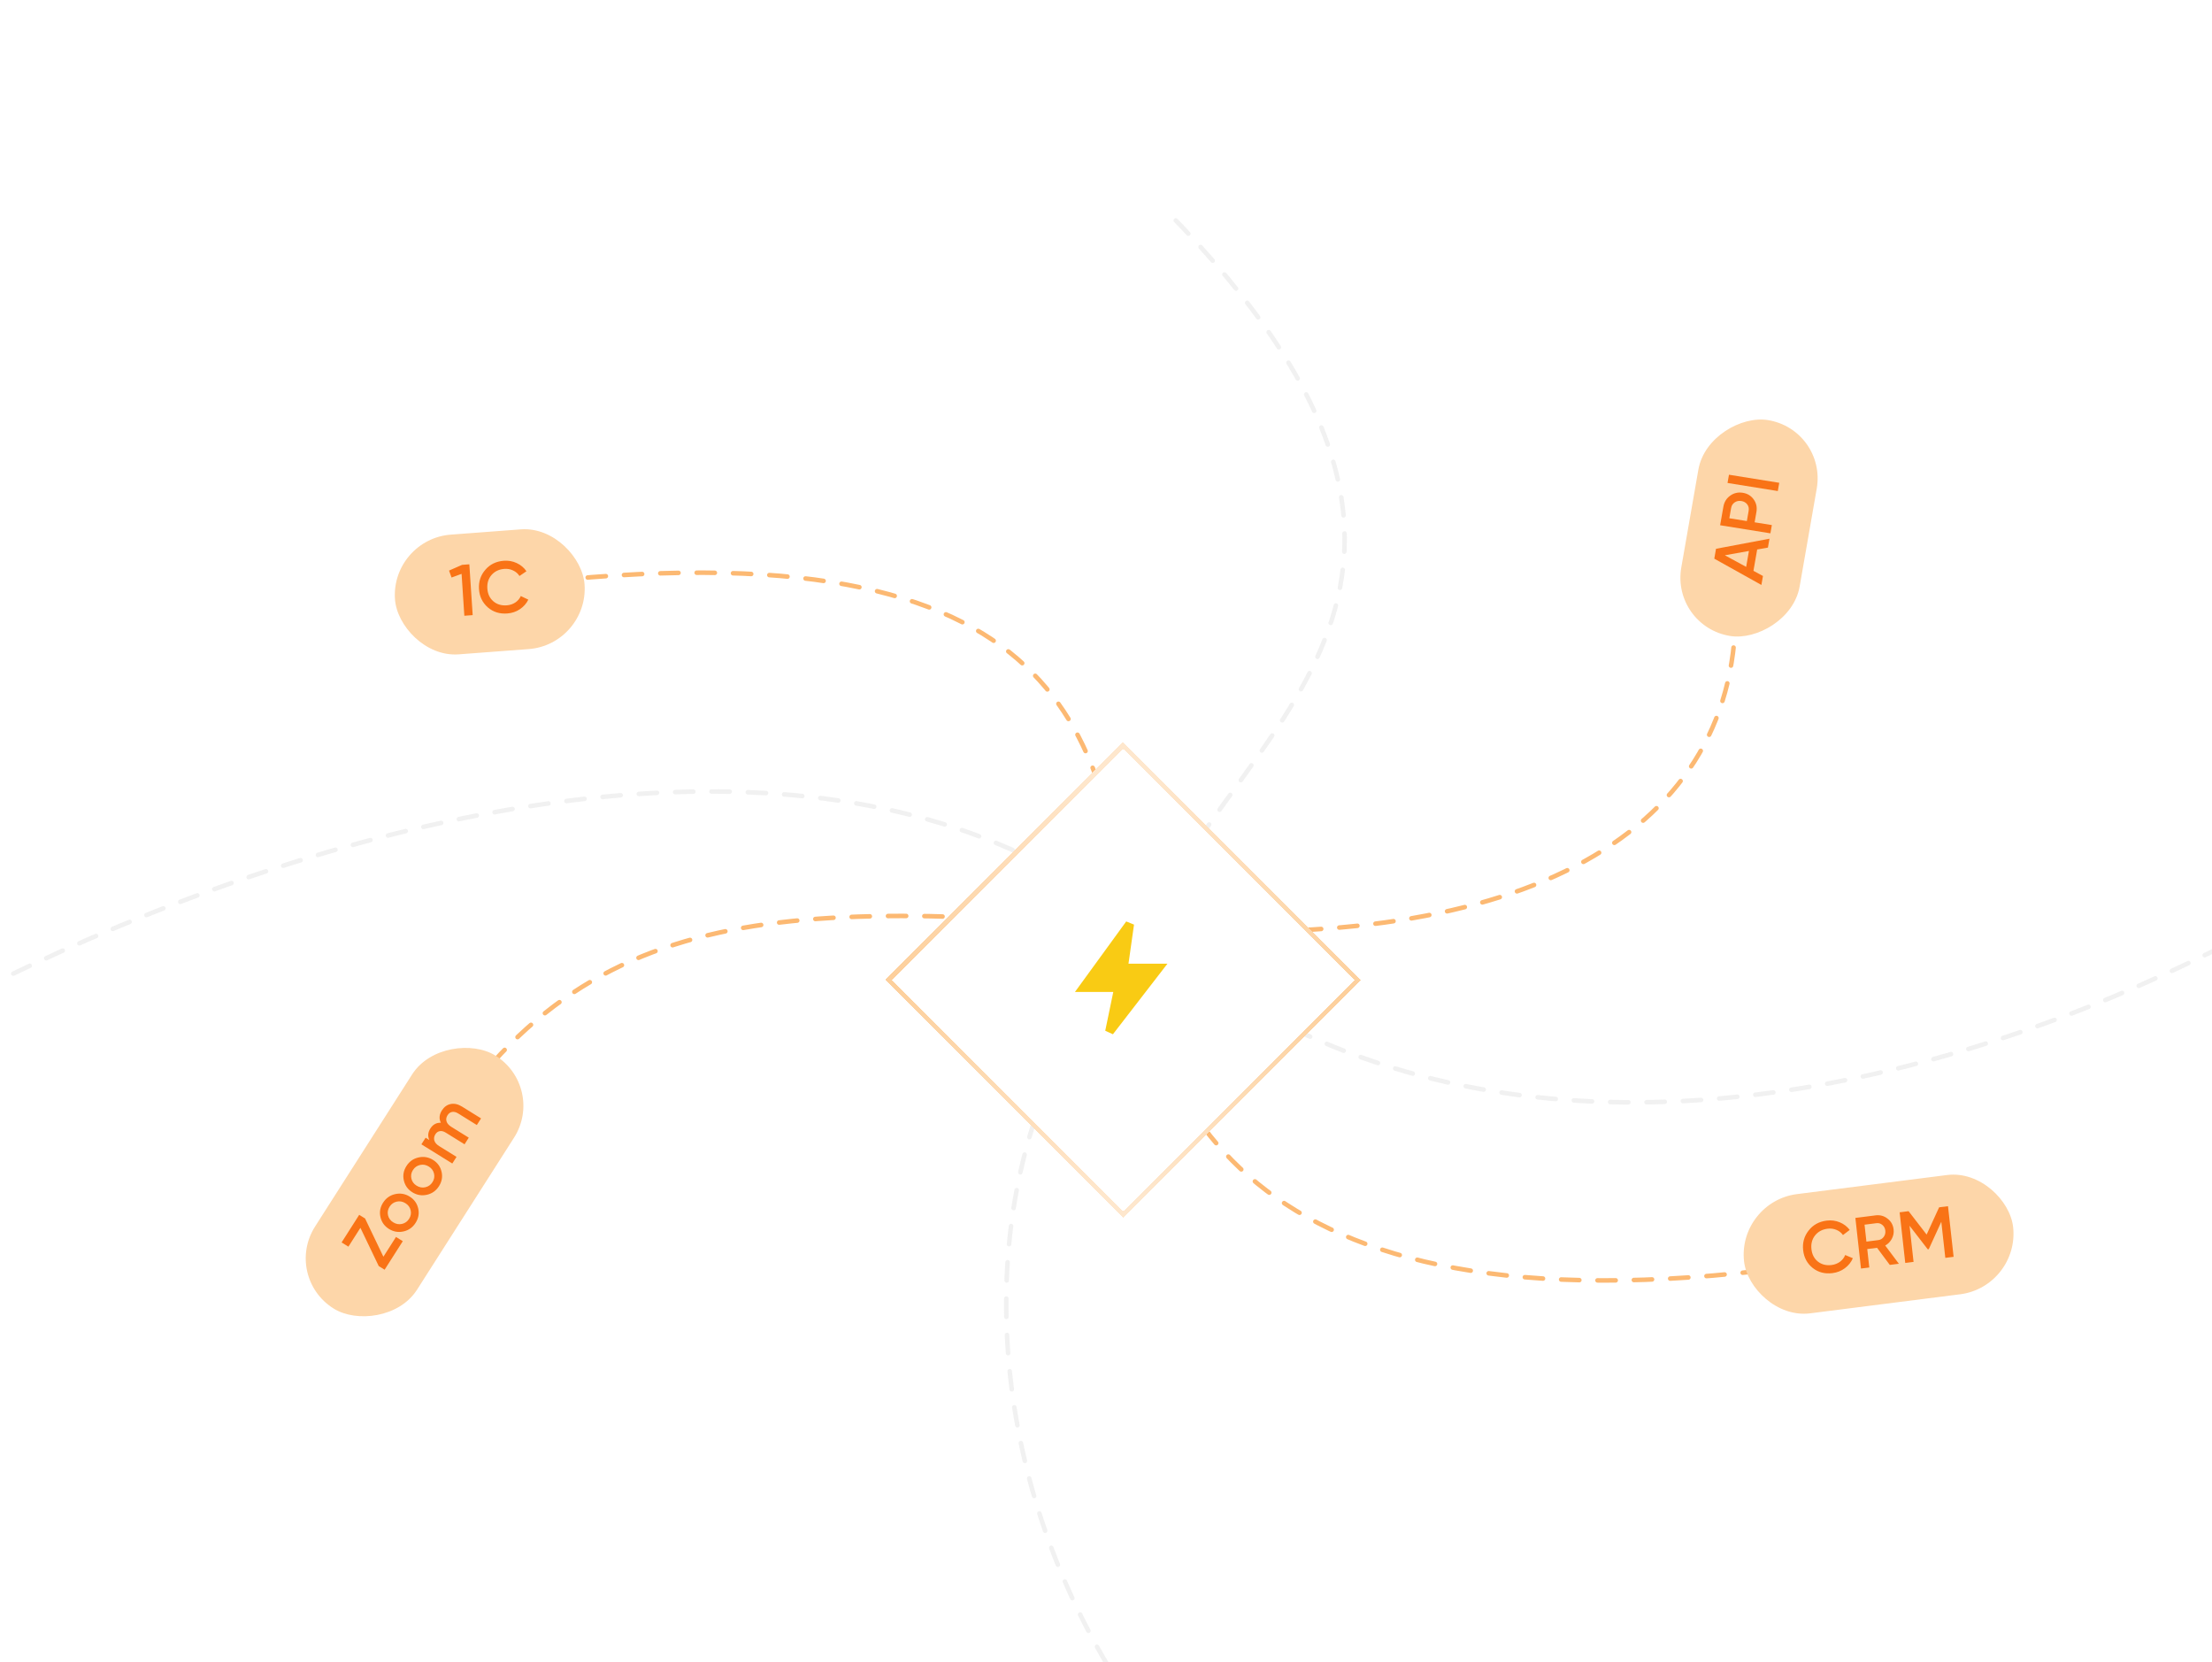 <svg width="382" height="287" viewBox="0 0 382 287" fill="none" xmlns="http://www.w3.org/2000/svg">
<rect width="382" height="287" fill="white"/>
<path d="M299.725 105.543C299.725 145.069 260.864 165.22 194.907 160.061M194.907 160.061C189.885 123.217 181.134 86.452 74.817 102.924M194.907 160.061C199.928 196.905 222.965 235.275 327.208 215.867M67.826 209.741C94.281 156.832 128.593 154.896 194.55 160.055" stroke="#FCB973" stroke-width="0.785" stroke-linecap="round" stroke-dasharray="3.14 3.14"/>
<path opacity="0.36" d="M456.779 105.944C438.992 141.241 291.306 238.253 198.273 161.572M198.273 161.572C210.369 126.41 266.494 102.432 201.107 36.047M198.273 161.572C150.935 206.844 170.426 318.604 272.252 348.184M-86.988 235.112C-67.571 193.133 114.814 89.452 197.957 161.406" stroke="#D9D9D9" stroke-width="0.785" stroke-linecap="round" stroke-dasharray="3.14 3.14"/>
<g filter="url(#filter0_dd_15368_52966)">
<rect width="32.845" height="20.711" rx="10.356" transform="matrix(0.997 -0.075 0.066 0.998 67.523 93.086)" fill="#FDD6A9"/>
<path d="M77.548 98.514L79.799 97.526L81.052 97.432L81.63 106.207L80.189 106.316L79.713 99.082L77.98 99.716L77.548 98.514ZM87.605 105.921C86.285 106.021 85.162 105.668 84.237 104.865C83.31 104.044 82.804 102.994 82.72 101.716C82.635 100.429 82.999 99.318 83.81 98.383C84.613 97.441 85.678 96.92 87.006 96.82C87.799 96.76 88.543 96.893 89.235 97.219C89.937 97.544 90.496 98.014 90.915 98.63L89.71 99.451C89.447 99.034 89.082 98.717 88.615 98.5C88.155 98.275 87.65 98.182 87.098 98.224C86.171 98.294 85.431 98.648 84.877 99.286C84.339 99.914 84.1 100.688 84.161 101.607C84.221 102.527 84.559 103.257 85.174 103.799C85.806 104.347 86.585 104.587 87.512 104.517C88.064 104.476 88.556 104.313 88.991 104.028C89.425 103.735 89.74 103.363 89.937 102.911L91.237 103.531C90.92 104.194 90.432 104.747 89.772 105.191C89.138 105.617 88.415 105.86 87.605 105.921Z" fill="#F97316"/>
</g>
<g filter="url(#filter1_dd_15368_52966)">
<rect width="37.845" height="20.711" rx="10.356" transform="matrix(0.172 -0.985 0.987 0.158 288.57 108.172)" fill="#FDD6A9"/>
<path d="M305.578 93.013L305.31 94.548L303.454 94.874L302.81 98.561L304.453 99.449L304.182 100.996L296.048 96.459L296.347 94.751L305.578 93.013ZM297.872 95.873L301.552 97.876L302.032 95.129L297.872 95.873ZM297.057 90.688L297.616 87.495C297.759 86.678 298.151 86.041 298.792 85.585C299.434 85.119 300.161 84.952 300.971 85.082C301.773 85.211 302.403 85.596 302.86 86.237C303.311 86.87 303.465 87.594 303.322 88.411L303.013 90.181L305.99 90.659L305.741 92.082L297.057 90.688ZM301.673 89.966L301.982 88.196C302.056 87.775 301.976 87.406 301.742 87.089C301.5 86.77 301.16 86.575 300.722 86.505C300.284 86.435 299.9 86.513 299.571 86.74C299.234 86.966 299.029 87.289 298.955 87.71L298.646 89.48L301.673 89.966ZM307.017 84.782L298.334 83.388L298.583 81.965L307.266 83.359L307.017 84.782Z" fill="#F97316"/>
</g>
<g filter="url(#filter2_dd_15368_52966)">
<rect width="46.845" height="20.711" rx="10.356" transform="matrix(0.992 -0.126 0.11 0.994 300.047 207.477)" fill="#FDD6A9"/>
<path d="M316.458 219.814C315.145 219.981 314.009 219.686 313.048 218.929C312.086 218.157 311.535 217.133 311.394 215.86C311.252 214.578 311.565 213.449 312.333 212.474C313.092 211.491 314.132 210.916 315.453 210.749C316.242 210.649 316.99 210.744 317.697 211.034C318.411 211.324 318.991 211.765 319.436 212.359L318.27 213.241C317.989 212.838 317.611 212.539 317.134 212.347C316.665 212.144 316.156 212.078 315.608 212.147C314.686 212.264 313.962 212.656 313.438 213.321C312.929 213.977 312.726 214.762 312.827 215.678C312.929 216.594 313.298 217.307 313.936 217.817C314.592 218.333 315.381 218.533 316.303 218.416C316.851 218.346 317.336 218.158 317.757 217.852C318.177 217.537 318.475 217.149 318.652 216.687L319.977 217.241C319.69 217.919 319.227 218.497 318.589 218.975C317.974 219.432 317.264 219.712 316.458 219.814ZM327.926 218.197L326.356 218.396L324.158 215.445L322.463 215.66L322.816 218.844L321.382 219.026L320.413 210.285L323.903 209.843C324.684 209.744 325.375 209.935 325.977 210.416C326.584 210.879 326.932 211.506 327.019 212.297C327.081 212.855 326.976 213.387 326.703 213.895C326.438 214.393 326.06 214.778 325.568 215.052L327.926 218.197ZM324.053 211.192L321.996 211.452L322.32 214.374L324.377 214.113C324.759 214.065 325.067 213.882 325.302 213.566C325.536 213.249 325.631 212.887 325.586 212.479C325.541 212.071 325.369 211.742 325.072 211.493C324.775 211.244 324.435 211.143 324.053 211.192ZM334.875 208.453L336.408 208.259L337.377 217L335.944 217.181L335.253 210.95L333.086 215.682L332.911 215.704L329.768 211.632L330.46 217.876L329.026 218.058L328.057 209.317L329.603 209.121L332.717 213.158L334.875 208.453Z" fill="#F97316"/>
</g>
<g filter="url(#filter3_dd_15368_52966)">
<rect width="51.845" height="20.711" rx="10.356" transform="matrix(0.538 -0.843 0.85 0.527 48.844 220.492)" fill="#FDD6A9"/>
<path d="M63.046 210.38L66.211 216.984L68.385 213.572L69.56 214.301L66.42 219.227L65.405 218.598L62.241 211.994L60.167 215.246L58.993 214.518L62.032 209.751L63.046 210.38ZM72.222 208.653C72.421 209.525 72.27 210.353 71.77 211.137C71.271 211.921 70.579 212.414 69.696 212.615C68.801 212.819 67.962 212.678 67.179 212.193C66.396 211.707 65.904 211.022 65.703 210.139C65.504 209.267 65.654 208.438 66.154 207.654C66.654 206.871 67.346 206.378 68.229 206.177C69.124 205.973 69.962 206.114 70.745 206.599C71.528 207.085 72.02 207.769 72.222 208.653ZM67.909 211.049C68.393 211.349 68.896 211.439 69.419 211.32C69.942 211.201 70.352 210.908 70.649 210.442C70.947 209.976 71.036 209.485 70.919 208.968C70.801 208.452 70.5 208.043 70.016 207.743C69.532 207.443 69.028 207.353 68.505 207.472C67.983 207.591 67.573 207.884 67.275 208.35C66.978 208.816 66.888 209.307 67.006 209.824C67.124 210.34 67.425 210.748 67.909 211.049ZM76.258 202.321C76.457 203.194 76.307 204.022 75.807 204.806C75.307 205.59 74.616 206.082 73.733 206.284C72.838 206.488 71.999 206.347 71.216 205.861C70.433 205.376 69.941 204.691 69.739 203.807C69.54 202.935 69.691 202.107 70.191 201.323C70.69 200.539 71.382 200.046 72.265 199.845C73.16 199.641 73.999 199.782 74.782 200.268C75.565 200.753 76.057 201.438 76.258 202.321ZM71.945 204.717C72.429 205.017 72.933 205.108 73.456 204.988C73.978 204.869 74.389 204.577 74.686 204.11C74.983 203.644 75.073 203.153 74.955 202.637C74.837 202.12 74.536 201.712 74.052 201.412C73.568 201.112 73.065 201.021 72.542 201.14C72.019 201.259 71.609 201.552 71.312 202.018C71.015 202.484 70.925 202.976 71.043 203.492C71.16 204.009 71.461 204.417 71.945 204.717ZM76.321 191.707C76.703 191.107 77.208 190.745 77.833 190.62C78.459 190.496 79.103 190.639 79.765 191.049L83.075 193.102L82.345 194.246L79.11 192.24C78.747 192.015 78.404 191.93 78.08 191.985C77.757 192.041 77.494 192.228 77.291 192.546C77.061 192.906 77.002 193.263 77.114 193.618C77.218 193.969 77.502 194.287 77.964 194.574L80.954 196.428L80.225 197.572L76.989 195.566C76.619 195.337 76.278 195.248 75.966 195.301C75.652 195.343 75.393 195.522 75.191 195.84C74.966 196.193 74.904 196.555 75.007 196.924C75.114 197.285 75.395 197.608 75.85 197.89L78.84 199.744L78.111 200.888L72.772 197.578L73.501 196.434L74.142 196.831C73.838 196.17 73.901 195.504 74.328 194.833C74.761 194.155 75.361 193.827 76.131 193.851C75.789 193.157 75.852 192.442 76.321 191.707Z" fill="#F97316"/>
</g>
<g filter="url(#filter4_d_15368_52966)">
<rect x="152.883" y="165.211" width="58.106" height="58.106" transform="rotate(-45 152.883 165.211)" fill="white" shape-rendering="crispEdges"/>
<rect x="153.438" y="165.211" width="57.321" height="57.321" transform="rotate(-45 153.438 165.211)" stroke="url(#paint0_linear_15368_52966)" stroke-width="0.785" shape-rendering="crispEdges"/>
<path d="M194.492 155.094L195.839 155.639L194.884 162.388H201.613L192.196 174.575L191.533 174.27L190.87 173.966L192.258 167.264H185.641L194.492 155.094Z" fill="#F9CB14"/>
</g>
<defs>
<filter id="filter0_dd_15368_52966" x="29.833" y="52.926" width="109.491" height="98.514" filterUnits="userSpaceOnUse" color-interpolation-filters="sRGB">
<feFlood flood-opacity="0" result="BackgroundImageFix"/>
<feColorMatrix in="SourceAlpha" type="matrix" values="0 0 0 0 0 0 0 0 0 0 0 0 0 0 0 0 0 0 127 0" result="hardAlpha"/>
<feMorphology radius="0.785" operator="dilate" in="SourceAlpha" result="effect1_dropShadow_15368_52966"/>
<feOffset/>
<feGaussianBlur stdDeviation="1.57"/>
<feColorMatrix type="matrix" values="0 0 0 0 0 0 0 0 0 0 0 0 0 0 0 0 0 0 0.01 0"/>
<feBlend mode="normal" in2="BackgroundImageFix" result="effect1_dropShadow_15368_52966"/>
<feColorMatrix in="SourceAlpha" type="matrix" values="0 0 0 0 0 0 0 0 0 0 0 0 0 0 0 0 0 0 127 0" result="hardAlpha"/>
<feOffset/>
<feGaussianBlur stdDeviation="18.845"/>
<feColorMatrix type="matrix" values="0 0 0 0 0 0 0 0 0 0 0 0 0 0 0 0 0 0 0.04 0"/>
<feBlend mode="normal" in2="effect1_dropShadow_15368_52966" result="effect2_dropShadow_15368_52966"/>
<feBlend mode="normal" in="SourceGraphic" in2="effect2_dropShadow_15368_52966" result="shape"/>
</filter>
<filter id="filter1_dd_15368_52966" x="250.88" y="33.2" width="102.35" height="115.944" filterUnits="userSpaceOnUse" color-interpolation-filters="sRGB">
<feFlood flood-opacity="0" result="BackgroundImageFix"/>
<feColorMatrix in="SourceAlpha" type="matrix" values="0 0 0 0 0 0 0 0 0 0 0 0 0 0 0 0 0 0 127 0" result="hardAlpha"/>
<feMorphology radius="0.785" operator="dilate" in="SourceAlpha" result="effect1_dropShadow_15368_52966"/>
<feOffset/>
<feGaussianBlur stdDeviation="1.57"/>
<feColorMatrix type="matrix" values="0 0 0 0 0 0 0 0 0 0 0 0 0 0 0 0 0 0 0.01 0"/>
<feBlend mode="normal" in2="BackgroundImageFix" result="effect1_dropShadow_15368_52966"/>
<feColorMatrix in="SourceAlpha" type="matrix" values="0 0 0 0 0 0 0 0 0 0 0 0 0 0 0 0 0 0 127 0" result="hardAlpha"/>
<feOffset/>
<feGaussianBlur stdDeviation="18.845"/>
<feColorMatrix type="matrix" values="0 0 0 0 0 0 0 0 0 0 0 0 0 0 0 0 0 0 0.04 0"/>
<feBlend mode="normal" in2="effect1_dropShadow_15368_52966" result="effect2_dropShadow_15368_52966"/>
<feBlend mode="normal" in="SourceGraphic" in2="effect2_dropShadow_15368_52966" result="shape"/>
</filter>
<filter id="filter2_dd_15368_52966" x="262.356" y="163.895" width="124.139" height="101.858" filterUnits="userSpaceOnUse" color-interpolation-filters="sRGB">
<feFlood flood-opacity="0" result="BackgroundImageFix"/>
<feColorMatrix in="SourceAlpha" type="matrix" values="0 0 0 0 0 0 0 0 0 0 0 0 0 0 0 0 0 0 127 0" result="hardAlpha"/>
<feMorphology radius="0.785" operator="dilate" in="SourceAlpha" result="effect1_dropShadow_15368_52966"/>
<feOffset/>
<feGaussianBlur stdDeviation="1.57"/>
<feColorMatrix type="matrix" values="0 0 0 0 0 0 0 0 0 0 0 0 0 0 0 0 0 0 0.01 0"/>
<feBlend mode="normal" in2="BackgroundImageFix" result="effect1_dropShadow_15368_52966"/>
<feColorMatrix in="SourceAlpha" type="matrix" values="0 0 0 0 0 0 0 0 0 0 0 0 0 0 0 0 0 0 127 0" result="hardAlpha"/>
<feOffset/>
<feGaussianBlur stdDeviation="18.845"/>
<feColorMatrix type="matrix" values="0 0 0 0 0 0 0 0 0 0 0 0 0 0 0 0 0 0 0.04 0"/>
<feBlend mode="normal" in2="effect1_dropShadow_15368_52966" result="effect2_dropShadow_15368_52966"/>
<feBlend mode="normal" in="SourceGraphic" in2="effect2_dropShadow_15368_52966" result="shape"/>
</filter>
<filter id="filter3_dd_15368_52966" x="11.153" y="139.083" width="120.85" height="130.014" filterUnits="userSpaceOnUse" color-interpolation-filters="sRGB">
<feFlood flood-opacity="0" result="BackgroundImageFix"/>
<feColorMatrix in="SourceAlpha" type="matrix" values="0 0 0 0 0 0 0 0 0 0 0 0 0 0 0 0 0 0 127 0" result="hardAlpha"/>
<feMorphology radius="0.785" operator="dilate" in="SourceAlpha" result="effect1_dropShadow_15368_52966"/>
<feOffset/>
<feGaussianBlur stdDeviation="1.57"/>
<feColorMatrix type="matrix" values="0 0 0 0 0 0 0 0 0 0 0 0 0 0 0 0 0 0 0.01 0"/>
<feBlend mode="normal" in2="BackgroundImageFix" result="effect1_dropShadow_15368_52966"/>
<feColorMatrix in="SourceAlpha" type="matrix" values="0 0 0 0 0 0 0 0 0 0 0 0 0 0 0 0 0 0 127 0" result="hardAlpha"/>
<feOffset/>
<feGaussianBlur stdDeviation="18.845"/>
<feColorMatrix type="matrix" values="0 0 0 0 0 0 0 0 0 0 0 0 0 0 0 0 0 0 0.04 0"/>
<feBlend mode="normal" in2="effect1_dropShadow_15368_52966" result="effect2_dropShadow_15368_52966"/>
<feBlend mode="normal" in="SourceGraphic" in2="effect2_dropShadow_15368_52966" result="shape"/>
</filter>
<filter id="filter4_d_15368_52966" x="142.883" y="118.125" width="102.172" height="102.172" filterUnits="userSpaceOnUse" color-interpolation-filters="sRGB">
<feFlood flood-opacity="0" result="BackgroundImageFix"/>
<feColorMatrix in="SourceAlpha" type="matrix" values="0 0 0 0 0 0 0 0 0 0 0 0 0 0 0 0 0 0 127 0" result="hardAlpha"/>
<feOffset dy="4"/>
<feGaussianBlur stdDeviation="5"/>
<feComposite in2="hardAlpha" operator="out"/>
<feColorMatrix type="matrix" values="0 0 0 0 0 0 0 0 0 0 0 0 0 0 0 0 0 0 0.04 0"/>
<feBlend mode="normal" in2="BackgroundImageFix" result="effect1_dropShadow_15368_52966"/>
<feBlend mode="normal" in="SourceGraphic" in2="effect1_dropShadow_15368_52966" result="shape"/>
</filter>
<linearGradient id="paint0_linear_15368_52966" x1="192.083" y1="152.588" x2="138.678" y2="202.272" gradientUnits="userSpaceOnUse">
<stop stop-color="#FEE7CD"/>
<stop offset="0.501" stop-color="#FDCF9B"/>
<stop offset="1" stop-color="#FEE7CD"/>
</linearGradient>
</defs>
</svg>
